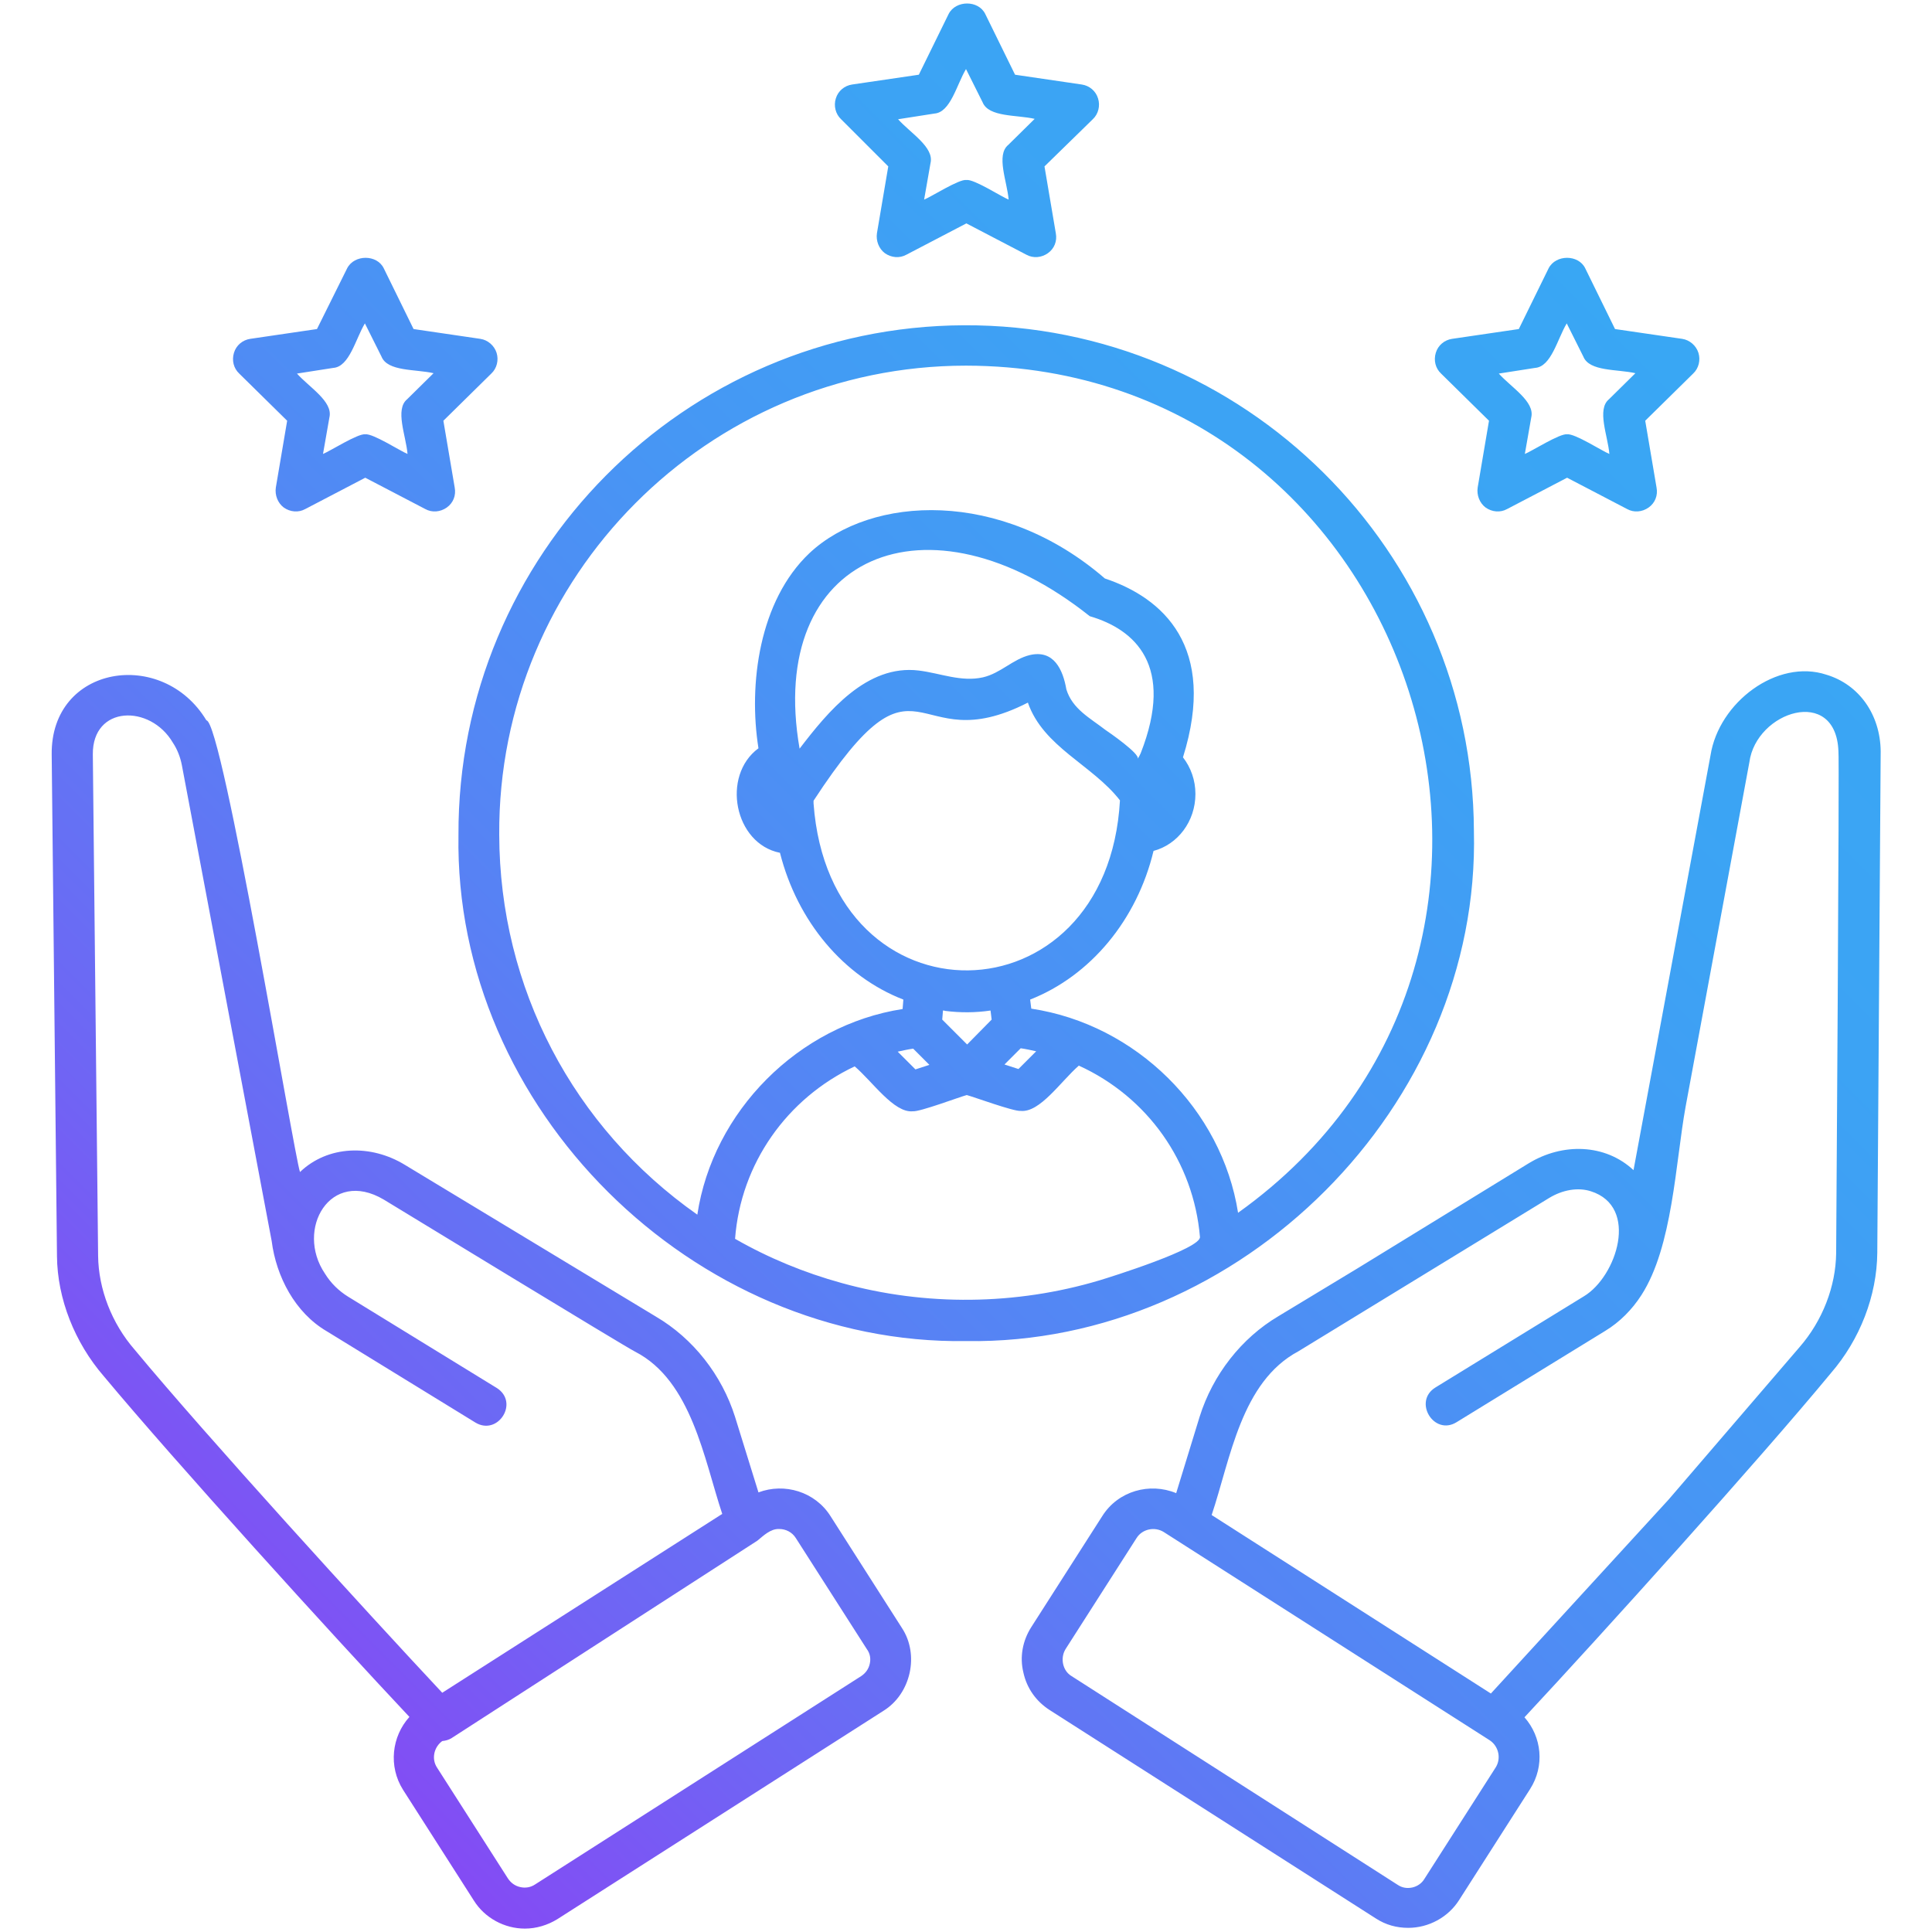 <svg id="Layer_1" enable-background="new 0 0 512 512" viewBox="0 0 512 512" xmlns="http://www.w3.org/2000/svg" xmlns:xlink="http://www.w3.org/1999/xlink"><linearGradient id="SVGID_1_" gradientUnits="userSpaceOnUse" x1="72.072" x2="440.06" y1="450.604" y2="82.617"><stop offset="0" stop-color="#8c42f4"/><stop offset="0" stop-color="#8649f4"/><stop offset="0" stop-color="#844bf4"/><stop offset=".156" stop-color="#6f65f4"/><stop offset=".371" stop-color="#5782f4"/><stop offset=".586" stop-color="#4796f4"/><stop offset=".796" stop-color="#3ca3f4"/><stop offset="1" stop-color="#39a7f4"/></linearGradient><path d="m76.1 111.5-3 17.7c-.3 2 .5 4.1 2.1 5.3 1.7 1.2 3.9 1.4 5.7.4l15.9-8.3 15.9 8.3c1.8 1 4 .8 5.7-.4s2.5-3.2 2.1-5.3l-3-17.7 12.7-12.5c1.5-1.4 2-3.6 1.4-5.5s-2.3-3.4-4.3-3.7l-17.7-2.6-7.9-16.1c-1.8-3.7-7.8-3.7-9.7 0l-8 16.1-17.7 2.6c-2 .3-3.7 1.7-4.3 3.7s-.1 4.1 1.4 5.5zm12.2-14c4.3-.3 5.9-7.6 8.4-11.8l4.4 8.8c1.6 4 9 3.3 13.8 4.4l-7 6.9c-3.3 2.7-.3 9.7.1 14.5-1.8-.7-9.2-5.5-11.2-5.2-1.9-.3-9.4 4.5-11.2 5.2l1.7-9.7c1-4.2-5.4-8-8.6-11.6zm306.3 14-3 17.7c-.3 2 .5 4.1 2.1 5.3 1.7 1.2 3.9 1.4 5.7.4l15.9-8.3 15.9 8.3c1.8 1 4 .8 5.7-.4s2.5-3.2 2.1-5.3l-3-17.7 12.7-12.5c1.5-1.4 2-3.6 1.4-5.5s-2.3-3.4-4.3-3.7l-17.8-2.6-7.9-16.1c-1.8-3.7-7.8-3.7-9.7 0l-7.9 16.1-17.7 2.6c-2 .3-3.7 1.7-4.3 3.7s-.1 4.1 1.4 5.5zm12.2-14c4.3-.3 5.9-7.6 8.4-11.8l4.4 8.8c1.6 4 9 3.3 13.8 4.4l-7 6.9c-3.3 2.7-.3 9.7.1 14.5-1.8-.7-9.2-5.5-11.2-5.2-1.9-.3-9.4 4.5-11.2 5.2l1.7-9.7c1-4.2-5.4-8-8.6-11.6zm-171.4-53.4-3 17.7c-.3 2 .5 4.1 2.1 5.3 1.7 1.2 3.9 1.4 5.7.4l15.9-8.3 15.9 8.3c1.8 1 4 .8 5.7-.4s2.5-3.2 2.1-5.3l-3-17.7 12.8-12.5c1.5-1.4 2-3.6 1.4-5.5-.6-2-2.3-3.4-4.3-3.7l-17.7-2.6-7.9-16.1c-1.8-3.7-7.8-3.7-9.7 0l-7.9 16.1-17.7 2.6c-2 .3-3.7 1.7-4.3 3.7-.6 1.9-.1 4.1 1.4 5.5zm12.2-14c4.3-.3 5.9-7.6 8.4-11.8l4.4 8.8c1.6 4 9.1 3.3 13.8 4.4l-7 6.9c-3.3 2.7-.3 9.7.1 14.5-1.8-.7-9.2-5.5-11.2-5.2-1.9-.3-9.4 4.5-11.2 5.2l1.7-9.7c1-4.2-5.4-8-8.6-11.6zm143 190.1c-.3-74.2-61-134.3-135.1-134-74.2.3-134.3 60.9-134 135.1-1.2 72.5 62.2 135.2 134.6 134.1 72.6 1.1 136.3-62.4 134.5-135.2zm-99.2 119.1c-22.1 6.6-46.1 6.9-68.4.7-9.8-2.7-19.3-6.6-28.2-11.7 1.5-19.9 13.7-37.2 31.7-45.7 4.7 4 10.4 12.4 15.4 11.9 1.8.2 12.4-3.8 14.3-4.3 1.9.5 12.5 4.4 14.3 4.2 5.1.5 10.6-7.8 15.4-12 18.2 8.3 30.4 25.5 32.1 45.4.3 3.1-23.6 10.6-26.6 11.5zm-19-153.1c4.1 11.8 17.1 16.5 24.4 25.9-3.3 59.4-76.9 60.5-81.2.8 0-.2 0-.5 0-.7 28.8-44.1 25.7-10.1 56.8-26zm-60.5 12.2c-8.9-51.2 33.8-69.4 76.9-35.1 12 3.5 22.6 13.1 13.5 36.3-.2.5-.5 1-.8 1.5.7-1.3-7.7-7.1-8.6-7.7-4-3.1-8.7-5.5-10.3-10.7-.9-5.2-3.3-10.6-9.7-9.1-4.5 1.1-7.7 4.8-12.4 5.9-5.8 1.3-11.3-1.1-17-1.8-13.8-1.7-24.1 10.9-31.6 20.7zm58.6 79.4c1.4.2 2.7.5 4.1.8l-4.7 4.7-3.7-1.2zm-7.7-7.6-6.5 6.6-6.6-6.6.2-2.4c.2 0 .4 0 .6.1 3.9.5 8 .5 12-.1zm-16.5 12-3.7 1.2-4.7-4.7c1.4-.3 2.7-.6 4.1-.8zm81.8 39.2c-4.3-27.4-27-49.9-54.8-54.1l-.3-2.4c16-6.3 28.3-21.1 32.7-39.4 6.4-1.7 11.1-7.8 11.1-15.1 0-3.6-1.2-7-3.3-9.7 9.2-29.4-5.4-42.3-20.7-47.4-27.5-23.8-61.9-22.1-78.3-6.7-13.3 12.6-16.2 34.7-13.5 51.7-9.9 7.3-6.4 25.3 5.7 27.7 4.6 18.2 16.9 32.8 32.7 38.9l-.2 2.5c-27.7 4.3-50.3 27.2-54.4 54.5-32.9-23.1-52.4-60.1-52.5-100.7-.4-68.4 55.3-124.3 123.7-124.3 119.6.2 169.3 155.1 72.1 224.5zm155.9-142.6c-13-4.3-28.5 7.3-30.7 21.4 0 0-20.4 109.9-20.4 109.9-7.5-7-18.8-7.3-27.8-1.8l-45.3 27.8-21 12.7c-9.8 5.8-17.4 15.5-20.9 26.7l-6.2 20.2c-7-2.9-15.4-.6-19.6 6.1l-18.8 29.4c-2.3 3.6-3.1 7.9-2.1 12 .9 4.2 3.4 7.7 7 10l86.4 55.2c2.6 1.7 5.5 2.5 8.6 2.5 5.4 0 10.6-2.8 13.5-7.4l18.8-29.4c3.9-6.1 3.1-13.8-1.5-19 20.6-22.1 62.2-68.2 81.2-91.2 7.7-8.9 12.2-20.5 12.3-31.9 0 0 .9-132.9.9-132.9-.1-9.7-5.7-17.7-14.4-20.3zm-87.7 289.7-18.8 29.4c-.7 1.2-1.9 2-3.2 2.3-1.4.3-2.7.1-3.9-.7l-86.4-55.3c-2.4-1.4-3.1-4.8-1.6-7.2l18.8-29.4c1.5-2.4 4.8-3.1 7.2-1.6l86.4 55.2c2.4 1.6 3.1 4.9 1.5 7.3zm90.3-136.4c-.1 8.8-3.6 17.9-9.7 24.9l-34.7 40.4-47.1 51.4-74-47.3c5-14.9 7.8-35.3 23-43.4 0 0 66.4-40.6 66.4-40.6 3.6-2.2 7.7-2.9 11.1-1.8 12.9 4.1 6.8 22.6-1.8 27.8l-39.4 24.2c-6 3.7-.4 12.9 5.6 9.2 0 0 39.4-24.2 39.4-24.2 3.8-2.3 7.1-5.6 9.6-9.5 8.3-12.9 9-35 11.7-49.9 5.6-30.4 11.3-60.9 16.9-91.3 1.8-13.5 22.9-20.3 23.6-3 .3.2-.6 133.1-.6 133.1zm-266.5 69.7c-4.1-6.5-12.2-8.9-19.1-6.3l-6.2-20c-3.5-11.1-11.1-20.8-21-26.6l-66.5-40.2c-9-5.5-20.4-5.2-27.8 1.9-1.6-4.6-20.6-119.6-24.8-119.7-11.6-19.3-41.3-14.7-41 9.1 0 0 1.4 132.9 1.4 132.9.1 11.3 4.7 22.9 12.4 31.8 19 22.8 60.5 68.5 81 90.3-4.7 5.2-5.6 13.1-1.7 19.3l18.8 29.4c2.9 4.6 8.1 7.4 13.5 7.4 3 0 6-.9 8.6-2.5l86.4-55.2c7.3-4.5 9.6-14.9 4.9-22zm-184.4-44.1c-6.1-7-9.6-16.1-9.7-24.9l-1.4-132.9c-.1-13 15.2-13.3 21.2-3.1 1.2 1.8 2 3.9 2.4 6l23.8 126.1c1.2 9.4 6.2 19 14.6 23.9 0 0 39.4 24.2 39.4 24.2 6 3.6 11.7-5.4 5.6-9.2 0 0-39.4-24.2-39.4-24.2-2.4-1.5-4.5-3.5-6.1-6.1-7.9-11.7 1.4-28 15.6-19.6 4.3 2.6 63.8 38.9 66.6 40.3 15 7.7 18.3 28.6 23.1 43l-74.2 47.4c-20.5-21.9-62.5-68-81.5-90.9zm194.8 83.2c-.3 1.4-1.1 2.5-2.3 3.3l-86.4 55.2c-1.2.8-2.6 1-3.9.7-1.4-.3-2.5-1.1-3.3-2.3l-18.8-29.4c-1.5-2.3-.8-5.4 1.4-7 .9-.1 1.7-.3 2.5-.8l81-52.3c1.6-1.3 3.5-3.2 5.8-3.1 1.7 0 3.4.8 4.4 2.4l18.8 29.4c.9 1.2 1.1 2.6.8 3.9z" fill="url(#SVGID_1_)"/></svg>